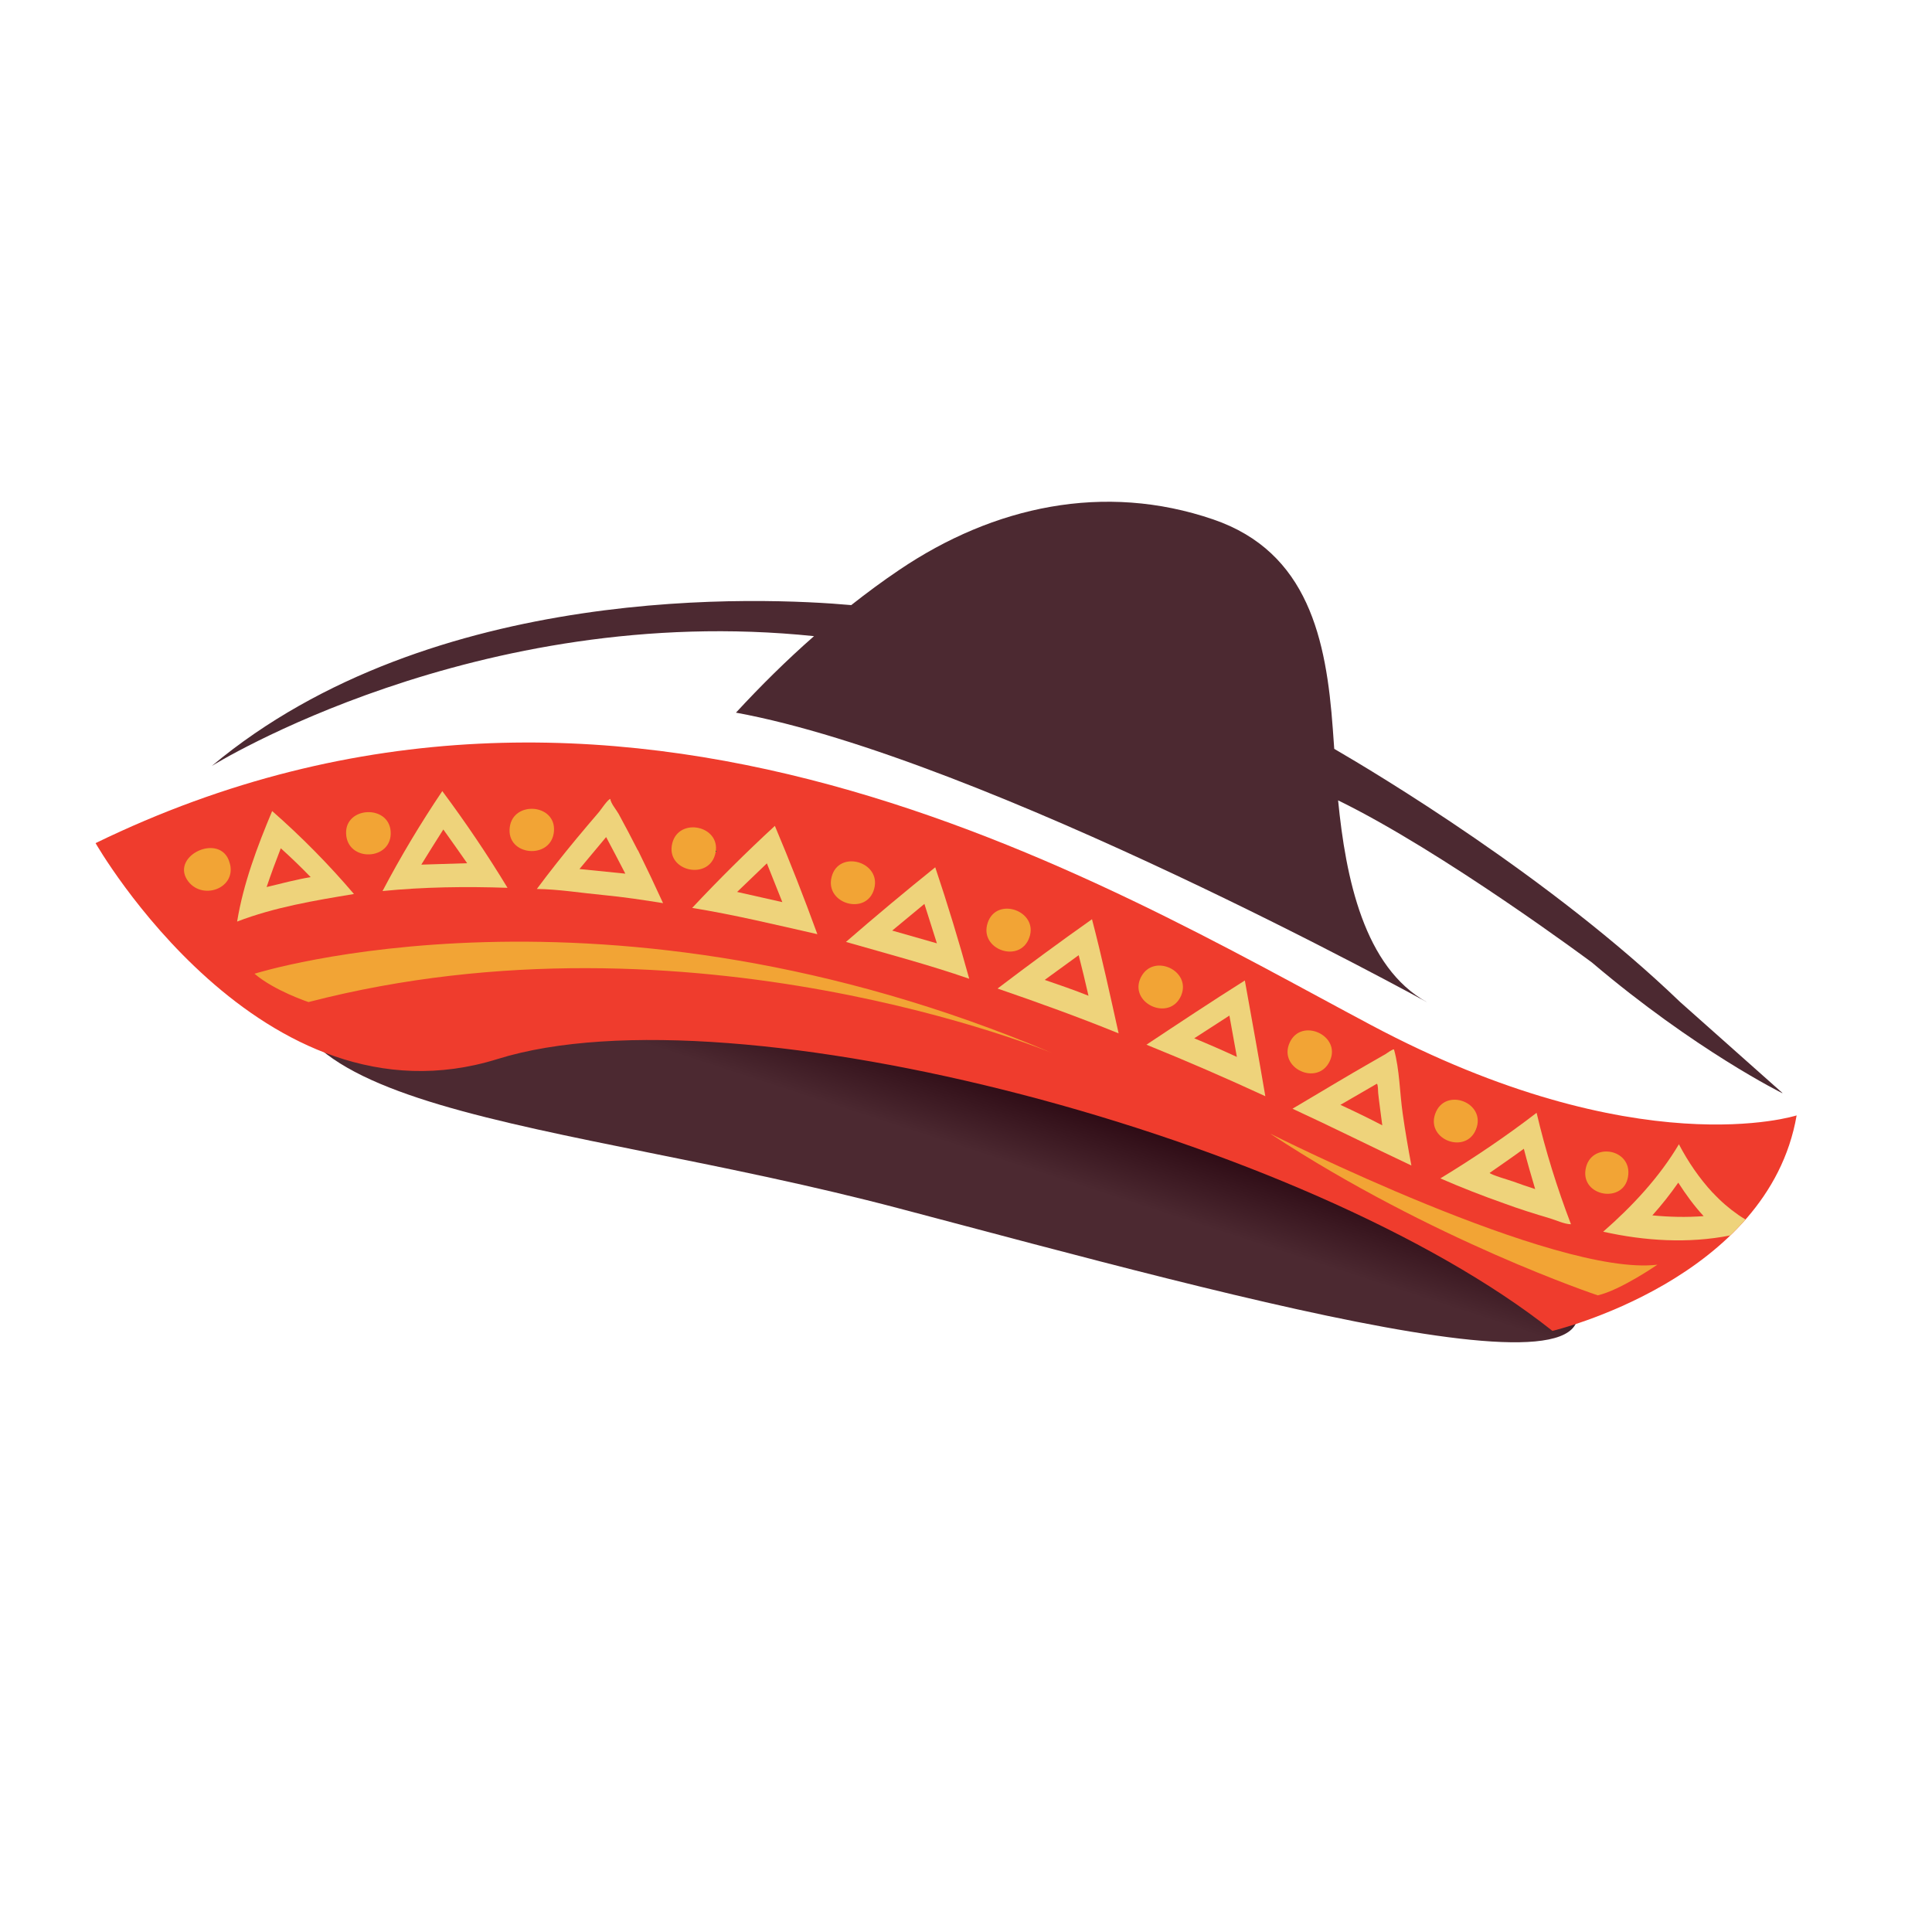 <svg xmlns="http://www.w3.org/2000/svg" xmlns:xlink="http://www.w3.org/1999/xlink" id="Layer_1" viewBox="0 0 150 150"><defs><style>.cls-1{fill:#eed37b;}.cls-2{fill:#4c2931;}.cls-3{fill:#f2a435;}.cls-4{fill:#056634;}.cls-5{fill:#ef3c2d;}.cls-6{fill:url(#linear-gradient);}</style><linearGradient id="linear-gradient" x1="72.43" y1="88.35" x2="74.64" y2="81.59" gradientUnits="userSpaceOnUse"><stop offset="0" stop-color="#4c2931"></stop><stop offset="1" stop-color="#27040e"></stop></linearGradient></defs><path class="cls-6" d="M120.01,97.93c12.26,12.97-23.44,2.96-50.21-4.11-26.77-7.07-52.71-7.22-46.74-21.5,1.31-3.12,23.27-.19,50.04,6.88,26.77,7.07,44.59,16.27,46.91,18.73Z"></path><path class="cls-5" d="M7.42,65.46s12.84,22.49,31.22,16.76c18.39-5.73,62.93,6.07,81.89,21.11,0,0,16.76-3.97,18.96-16.73,0,0-12.35,4-33.07-7.03-20.73-11.02-58.2-33.96-99-14.11Z"></path><path class="cls-2" d="M138.39,84.86l-7.94-7.06c-10.04-9.66-23.64-17.79-26.86-19.66-.04-.53-.07-1.05-.11-1.53-.5-6.95-1.9-13.75-9.28-16.28-8.47-2.9-17.06-1.03-24.37,3.91-1.28.86-2.52,1.78-3.74,2.74-6.69-.6-32.5-1.84-49.65,12.49,0,0,20.55-12.81,46.76-10.08-2.13,1.87-4.15,3.87-6.06,5.94,19.28,3.53,53.67,22.49,53.67,22.49-4.92-2.71-6.33-9.68-6.92-15.68,8.16,3.98,19.71,12.59,19.71,12.59,8.05,6.83,14.77,10.14,14.77,10.14Z"></path><path class="cls-3" d="M19.76,75.6s27.12-8.6,61.96,6.17c0,0-28-11.68-57.77-3.97,0,0-2.65-.88-4.19-2.2Z"></path><path class="cls-3" d="M98.67,88.04s22.08,11.12,30.01,10.15c0,0-2.87,1.98-4.63,2.38,0,0-12.84-4.28-25.38-12.52Z"></path><path class="cls-1" d="M21.13,62.97c-1.16,2.77-2.23,5.6-2.72,8.58,2.92-1.12,6-1.63,9.07-2.14-1.96-2.3-4.08-4.45-6.35-6.44ZM20.7,68.87c.34-1.01.71-2.01,1.1-3.01.8.72,1.57,1.46,2.32,2.24-1.15.19-2.28.5-3.42.77Z"></path><path class="cls-3" d="M17.81,66.91c-.73-2.25-4.47-.53-3.3,1.37,1.09,1.73,3.98.71,3.3-1.37Z"></path><path class="cls-4" d="M17.81,66.91c.29.87-.29-.91,0,0h0Z"></path><path class="cls-1" d="M39.41,68.94c-1.57-2.59-3.26-5.09-5.07-7.52-1.69,2.51-3.23,5.08-4.64,7.76,3.23-.32,6.47-.36,9.71-.25ZM32.71,67.13c.56-.91,1.13-1.82,1.71-2.73.62.87,1.24,1.74,1.85,2.62-1.19.04-2.37.07-3.56.11Z"></path><path class="cls-3" d="M30.33,64.54c-.16-2.08-3.52-1.93-3.46.16.07,2.28,3.63,2.13,3.46-.16Z"></path><path class="cls-1" d="M49.52,66.02c-.48-.95-.98-1.89-1.49-2.83-.14-.26-.64-.86-.64-1.16-.18,0-.77.88-.88,1.01-.59.69-1.17,1.37-1.75,2.07-1.06,1.28-2.09,2.58-3.08,3.91,1.71.02,3.44.31,5.15.47,1.56.15,3.1.38,4.65.63-.63-1.38-1.28-2.75-1.95-4.11ZM44.99,67.47c.69-.83,1.38-1.66,2.07-2.48.5.94,1,1.89,1.49,2.84-1.19-.12-2.38-.24-3.57-.36Z"></path><path class="cls-4" d="M43.01,64.53c-.07.92.07-.95,0,0h0Z"></path><path class="cls-3" d="M39.58,64.21c-.31,2.28,3.26,2.57,3.43.32.16-2.12-3.15-2.38-3.43-.32Z"></path><path class="cls-1" d="M60.16,64.12c-2.22,2.05-4.36,4.17-6.42,6.37,3.27.53,6.49,1.31,9.72,2.04-1.03-2.83-2.13-5.64-3.3-8.41ZM59.54,67.03c.4,1,.8,2.01,1.2,3.01-1.17-.26-2.34-.53-3.51-.79.77-.74,1.54-1.48,2.31-2.22Z"></path><path class="cls-4" d="M55.56,66.17c-.17.92.17-.92,0,0h0Z"></path><path class="cls-3" d="M52.2,65.45c-.58,2.23,2.95,2.98,3.36.72.38-2.06-2.83-2.74-3.36-.72Z"></path><path class="cls-1" d="M72.62,67.33c-2.35,1.89-4.66,3.82-6.94,5.8,3.2.92,6.42,1.77,9.57,2.86-.8-2.91-1.68-5.8-2.64-8.66ZM71.77,70.18c.32,1.02.65,2.04.97,3.06-1.16-.33-2.31-.66-3.47-.99.83-.69,1.67-1.38,2.5-2.07Z"></path><path class="cls-4" d="M67.87,69.01c-.25.9.25-.9,0,0h0Z"></path><path class="cls-3" d="M64.56,68.11c-.51,2.08,2.74,3,3.31.9.58-2.12-2.78-3.08-3.31-.9Z"></path><path class="cls-1" d="M84.78,71.37c-2.48,1.75-4.92,3.55-7.33,5.38,3.17,1.09,6.3,2.22,9.4,3.48-.66-2.96-1.3-5.93-2.07-8.87ZM81.11,76.08c.88-.64,1.76-1.28,2.64-1.92.27,1.05.52,2.1.76,3.15-1.12-.45-2.26-.84-3.4-1.23Z"></path><path class="cls-3" d="M79.92,72.78c.72-2.06-2.56-3.22-3.24-1.12-.68,2.07,2.52,3.19,3.24,1.12Z"></path><path class="cls-1" d="M96.64,76.13c-2.57,1.62-5.1,3.3-7.63,4.98,3.11,1.26,6.18,2.59,9.23,4-.51-3-1.05-5.99-1.59-8.98ZM92.71,80.62c.91-.59,1.83-1.18,2.74-1.77.19,1.07.39,2.14.58,3.21-1.1-.51-2.2-.99-3.32-1.45Z"></path><path class="cls-3" d="M88.6,75.83c-1.06,2.04,2.22,3.56,3.11,1.45-.09.21-.18.42,0,0,.18-.43.09-.22,0,0,.79-1.93-2.15-3.28-3.11-1.44Z"></path><path class="cls-1" d="M103.8,84.03c-1.15.68-2.3,1.37-3.45,2.05,3.1,1.43,6.15,2.96,9.23,4.41-.25-1.33-.48-2.66-.67-4-.24-1.64-.24-3.44-.68-5.01-.1-.05-.58.32-.66.36-.38.22-.77.44-1.15.66-.87.5-1.75,1.01-2.62,1.53ZM107,84.85c.04.38.09.77.14,1.15.06.46.12.91.18,1.37-1.07-.56-2.15-1.08-3.25-1.59.94-.55,1.88-1.09,2.83-1.64.1.07.09.59.1.7Z"></path><path class="cls-3" d="M100.13,80.95c-.91,2,2.18,3.41,3.11,1.44.94-1.98-2.21-3.43-3.11-1.44Z"></path><path class="cls-4" d="M103.24,82.39c-.4.85.4-.85,0,0h0Z"></path><path class="cls-1" d="M119.31,86.39c-2.39,1.84-4.9,3.53-7.48,5.1,1.63.71,3.29,1.36,4.97,1.95,1.16.43,2.35.8,3.53,1.15.48.14,1.14.46,1.64.46-1.08-2.83-1.98-5.71-2.67-8.66ZM117.41,91.71c-.14-.05-1.75-.53-1.75-.65.89-.62,1.78-1.23,2.65-1.87.27,1.05.57,2.09.88,3.13-.6-.19-1.19-.4-1.77-.61Z"></path><path class="cls-4" d="M114.59,87.7c-.36.86.35-.87,0,0h0Z"></path><path class="cls-3" d="M111.42,86.5c-.68,1.99,2.37,3.14,3.17,1.2.86-2.1-2.43-3.35-3.17-1.2Z"></path><path class="cls-1" d="M132.98,92.61c-1.04-1.12-1.92-2.41-2.63-3.77-1.53,2.58-3.63,4.82-5.88,6.79,3.25.72,6.61.93,9.86.29.41-.39.81-.8,1.19-1.24-.19-.11-.37-.23-.55-.35-.72-.5-1.39-1.08-1.98-1.72ZM128.28,94.37c.73-.81,1.4-1.66,2.02-2.55.59.92,1.23,1.8,1.97,2.6-1.34.1-2.66.07-4-.06Z"></path><path class="cls-4" d="M126.4,91.36c-.15.93.15-.92,0,0h0Z"></path><path class="cls-3" d="M123.1,90.81c-.33,2.1,2.96,2.65,3.3.55.37-2.21-2.95-2.76-3.3-.55Z"></path></svg>